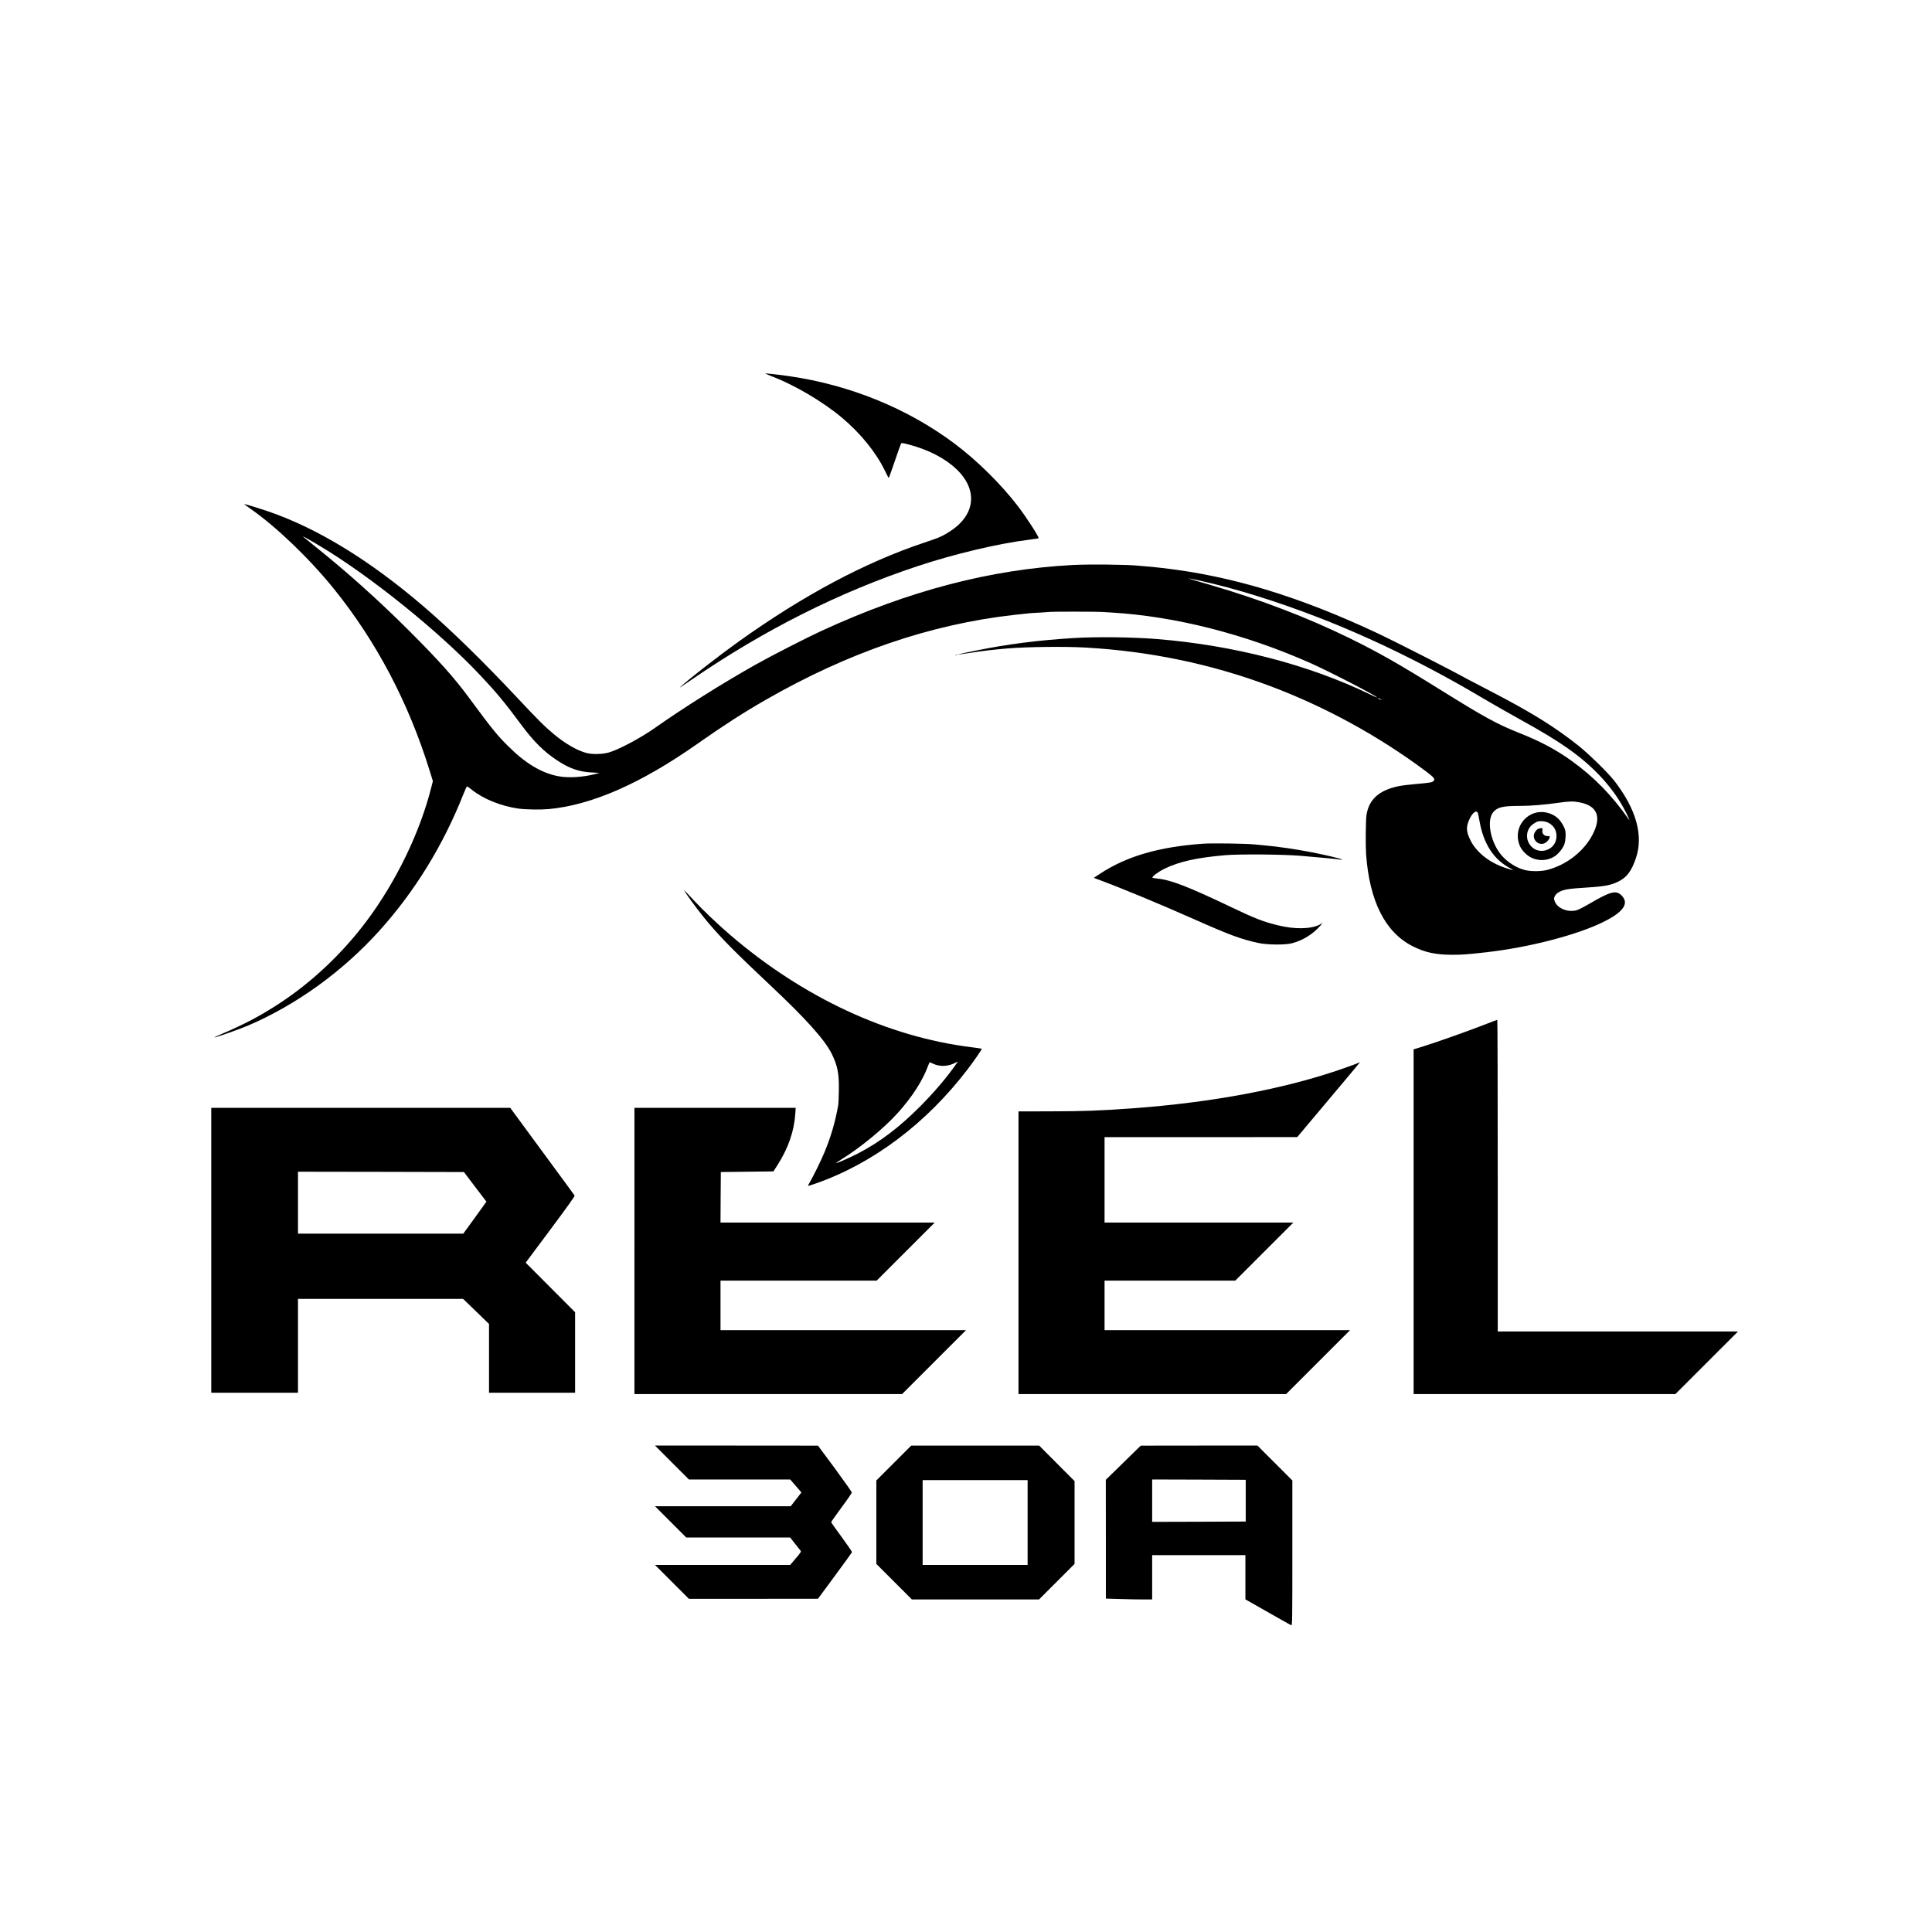 <?xml version="1.0" standalone="no"?>
<!DOCTYPE svg PUBLIC "-//W3C//DTD SVG 20010904//EN"
 "http://www.w3.org/TR/2001/REC-SVG-20010904/DTD/svg10.dtd">
<svg version="1.0" xmlns="http://www.w3.org/2000/svg"
 width="2963pt" height="2963pt" viewBox="0 0 2963 2963"
 preserveAspectRatio="xMidYMid meet">
<g transform="translate(0,2963) scale(0.1,-0.1)"
fill="#000000" stroke="none">
<path d="M11737 23900 c5 -3 53 -23 108 -45 342 -130 777 -387 1065 -629 287
-240 525 -534 661 -814 30 -61 56 -112 59 -112 3 0 45 116 93 258 48 141 91
263 96 270 7 11 31 8 127 -18 294 -78 548 -209 720 -373 332 -314 297 -696
-86 -949 -124 -81 -167 -101 -402 -179 -907 -302 -1855 -807 -2848 -1517 -307
-220 -734 -552 -889 -691 -35 -31 -17 -20 171 109 1115 763 2259 1338 3453
1735 579 192 1248 350 1735 410 68 9 126 18 128 20 13 13 -186 322 -323 500
-258 335 -624 696 -965 951 -720 539 -1600 898 -2530 1034 -182 27 -383 48
-373 40z"/>
<path d="M3846 21824 c396 -277 896 -757 1270 -1219 654 -809 1150 -1750 1474
-2797 l49 -157 -25 -98 c-172 -684 -535 -1436 -984 -2038 -372 -500 -844 -947
-1350 -1277 -289 -189 -534 -318 -880 -465 -69 -29 -119 -53 -112 -53 30 0
376 122 522 184 733 314 1443 826 2002 1445 545 602 984 1315 1294 2099 26 67
52 122 57 122 4 0 35 -22 68 -48 177 -143 443 -252 714 -292 109 -16 338 -20
465 -9 660 60 1415 390 2279 997 406 285 711 482 1051 677 1273 731 2532 1161
3816 1305 250 28 254 28 399 35 72 4 141 9 155 11 29 5 739 4 790 -1 19 -1 85
-6 145 -9 976 -58 2042 -328 3045 -772 284 -125 1041 -516 1027 -530 -2 -2
-49 19 -106 47 -942 456 -2094 754 -3276 849 -371 29 -909 36 -1260 15 -545
-33 -1018 -93 -1500 -191 -121 -24 -236 -49 -255 -54 l-35 -10 40 5 c22 3 96
14 165 24 177 28 351 48 560 66 297 25 874 32 1195 14 981 -55 1931 -252 2830
-589 847 -318 1660 -762 2395 -1310 126 -95 147 -122 112 -151 -25 -20 -52
-24 -277 -44 -93 -8 -206 -22 -250 -31 -307 -62 -466 -207 -499 -454 -11 -82
-14 -463 -5 -590 52 -720 292 -1196 709 -1409 190 -98 359 -134 615 -134 148
0 230 6 515 38 671 76 1418 271 1821 476 298 152 379 281 251 403 -80 75 -170
51 -477 -129 -88 -52 -182 -99 -208 -106 -136 -34 -292 30 -332 136 -16 42
-16 46 1 82 13 26 34 46 69 65 70 38 144 49 445 68 263 17 354 36 473 97 120
63 190 159 255 349 119 347 9 748 -326 1184 -96 124 -385 408 -552 542 -367
292 -723 513 -1370 848 -162 84 -317 165 -345 180 -269 149 -1106 575 -1396
711 -1192 557 -2218 867 -3274 988 -93 11 -206 22 -250 25 -44 4 -100 8 -125
11 -174 17 -748 23 -995 10 -1262 -66 -2520 -395 -3855 -1010 -229 -105 -785
-390 -1015 -520 -508 -286 -1106 -662 -1547 -973 -216 -152 -555 -332 -703
-373 -101 -28 -251 -31 -344 -6 -142 38 -322 142 -495 286 -140 116 -245 220
-564 561 -539 574 -1025 1048 -1442 1405 -826 707 -1630 1198 -2385 1455 -142
48 -344 110 -360 110 -4 0 41 -34 101 -76z m1059 -567 c772 -461 1827 -1311
2455 -1978 258 -274 369 -407 634 -764 189 -254 339 -404 536 -537 192 -130
348 -186 545 -195 l120 -6 -70 -19 c-190 -49 -410 -62 -565 -32 -254 48 -501
196 -765 459 -177 176 -245 261 -612 757 -224 303 -457 563 -902 1008 -487
486 -959 909 -1486 1330 -71 57 -137 110 -145 118 -20 19 73 -32 255 -141z
m13495 -532 c536 -117 1177 -316 1815 -563 830 -321 1702 -749 2530 -1242 127
-75 361 -209 520 -297 398 -220 598 -342 795 -481 372 -264 656 -569 837 -897
55 -100 112 -224 85 -185 -262 375 -537 656 -890 909 -231 165 -466 290 -782
416 -354 141 -535 240 -1210 660 -640 399 -970 586 -1399 796 -654 320 -1364
592 -2141 819 -129 38 -257 75 -285 83 -84 25 -42 19 125 -18z m2790 -1831 c0
-2 -13 2 -30 11 -16 9 -30 18 -30 21 0 2 14 -2 30 -11 17 -9 30 -18 30 -21z
m3034 -1569 c273 -52 342 -221 201 -494 -133 -257 -400 -466 -694 -542 -94
-24 -242 -26 -338 -4 -133 31 -277 122 -371 235 -169 204 -228 544 -114 663
65 69 148 87 397 87 171 0 389 18 610 50 153 22 215 23 309 5z m-1559 -163 c4
-9 15 -64 25 -122 62 -351 213 -586 465 -723 75 -41 66 -41 -60 0 -247 79
-452 240 -543 425 -69 140 -71 209 -11 334 45 94 104 135 124 86z"/>
<path d="M23570 17170 c-198 -42 -326 -237 -285 -435 18 -85 50 -139 119 -203
118 -107 299 -123 437 -36 56 35 126 120 149 181 21 57 28 161 15 218 -15 59
-69 147 -119 191 -83 73 -209 106 -316 84z m176 -158 c81 -42 124 -111 125
-202 4 -230 -300 -317 -418 -120 -59 97 -40 219 45 291 22 18 55 39 73 46 45
17 127 10 175 -15z"/>
<path d="M23594 16920 c-12 -4 -31 -20 -42 -35 -94 -119 63 -266 173 -162 19
17 37 44 40 59 6 25 5 26 -30 25 -52 -1 -90 41 -80 90 5 30 4 33 -17 32 -13 0
-33 -4 -44 -9z"/>
<path d="M14658 19583 c7 -3 16 -2 19 1 4 3 -2 6 -13 5 -11 0 -14 -3 -6 -6z"/>
<path d="M18455 16691 c-684 -49 -1175 -192 -1586 -462 l-94 -62 80 -30 c356
-132 924 -368 1475 -612 525 -233 706 -300 965 -356 138 -31 415 -33 520 -5
167 44 322 140 435 270 l34 39 -42 -22 c-140 -72 -387 -76 -651 -10 -212 52
-344 103 -682 264 -689 329 -949 430 -1160 451 -38 4 -72 10 -74 14 -10 17 92
92 189 139 219 107 494 168 921 205 211 19 872 14 1150 -8 239 -19 615 -55
633 -61 6 -2 12 -1 12 4 0 9 -254 70 -467 111 -222 44 -511 86 -708 104 -33 4
-109 11 -170 16 -146 14 -642 20 -780 11z"/>
<path d="M10530 15915 c71 -107 240 -329 335 -440 225 -263 405 -444 960 -967
533 -501 822 -823 929 -1036 91 -181 117 -315 111 -572 -2 -102 -6 -201 -10
-220 -44 -251 -109 -476 -208 -716 -48 -118 -173 -373 -226 -463 -18 -29 -30
-55 -28 -57 2 -3 51 12 108 32 883 306 1703 922 2339 1755 98 127 223 310 217
315 -2 2 -76 13 -163 24 -1281 159 -2576 761 -3694 1720 -177 151 -421 383
-550 522 -182 195 -179 193 -120 103z m4139 -2597 c-148 -213 -346 -445 -564
-663 -318 -318 -608 -538 -941 -712 -121 -63 -334 -157 -341 -150 -2 2 34 27
79 55 286 175 653 477 861 707 223 247 384 496 469 725 12 30 22 57 24 59 1 1
28 -9 58 -24 97 -47 227 -42 334 14 20 11 38 20 40 21 2 0 -7 -15 -19 -32z"/>
<path d="M22750 13909 c-246 -96 -707 -259 -917 -325 l-153 -47 0 -2644 0
-2643 2008 0 2007 0 480 480 480 480 -1843 0 -1842 0 0 2390 c0 1315 -3 2390
-7 2389 -5 0 -100 -36 -213 -80z"/>
<path d="M20820 13324 c-19 -9 -118 -44 -218 -80 -884 -311 -2013 -524 -3252
-613 -477 -35 -741 -44 -1242 -45 l-488 -1 0 -2167 0 -2168 2053 0 2052 0 490
490 490 490 -1883 0 -1882 0 0 380 0 380 1003 0 1002 0 445 445 445 445 -1448
0 -1447 0 0 655 0 655 1478 0 1477 1 342 407 c188 224 405 482 483 575 77 92
139 167 138 167 -2 -1 -19 -8 -38 -16z"/>
<path d="M3240 10455 l0 -2185 665 0 665 0 0 720 0 720 1266 0 1266 0 199
-192 199 -193 0 -527 0 -528 660 0 660 0 0 617 0 618 -379 380 -379 380 379
508 c250 335 377 513 372 521 -5 8 -228 313 -498 679 l-490 667 -2292 0 -2293
0 0 -2185z m4047 973 l173 -227 -177 -246 -178 -245 -1267 0 -1268 0 0 475 0
475 1272 -2 1273 -3 172 -227z"/>
<path d="M9730 10445 l0 -2195 2053 0 2052 0 490 490 490 490 -1883 0 -1882 0
0 380 0 380 1198 0 1197 0 445 445 445 445 -1643 0 -1642 0 2 388 3 387 404 5
403 5 70 110 c160 254 247 508 265 773 l6 92 -1236 0 -1237 0 0 -2195z"/>
<path d="M10305 7200 l260 -260 777 0 777 0 86 -99 86 -100 -82 -105 -82 -106
-1041 0 -1041 0 240 -240 240 -240 797 0 796 0 73 -92 c40 -51 79 -100 86
-109 13 -15 4 -29 -72 -118 l-86 -101 -1037 0 -1037 0 260 -260 260 -260 990
0 990 1 258 350 c142 192 260 356 263 363 3 7 -68 111 -157 232 -89 120 -162
224 -162 229 0 6 71 107 158 225 88 118 159 222 159 230 0 9 -117 174 -259
368 l-260 351 -1250 1 -1250 0 260 -260z"/>
<path d="M13707 7192 l-267 -267 0 -640 0 -640 273 -273 272 -272 975 0 975 0
273 273 272 272 0 635 0 635 -272 273 -271 272 -981 0 -981 0 -268 -268z
m2053 -912 l0 -650 -805 0 -805 0 0 650 0 650 805 0 805 0 0 -650z"/>
<path d="M17227 7197 l-268 -262 1 -911 0 -911 212 -6 c116 -4 276 -7 355 -7
l143 0 0 340 0 340 715 0 715 0 0 -339 0 -340 344 -195 c189 -108 351 -199
360 -202 15 -6 16 87 16 1107 l0 1114 -267 267 -268 268 -895 0 -895 -1 -268
-262z m1878 -582 l0 -320 -717 -3 -718 -2 0 325 0 325 718 -2 717 -3 0 -320z"/>
</g>
</svg>
